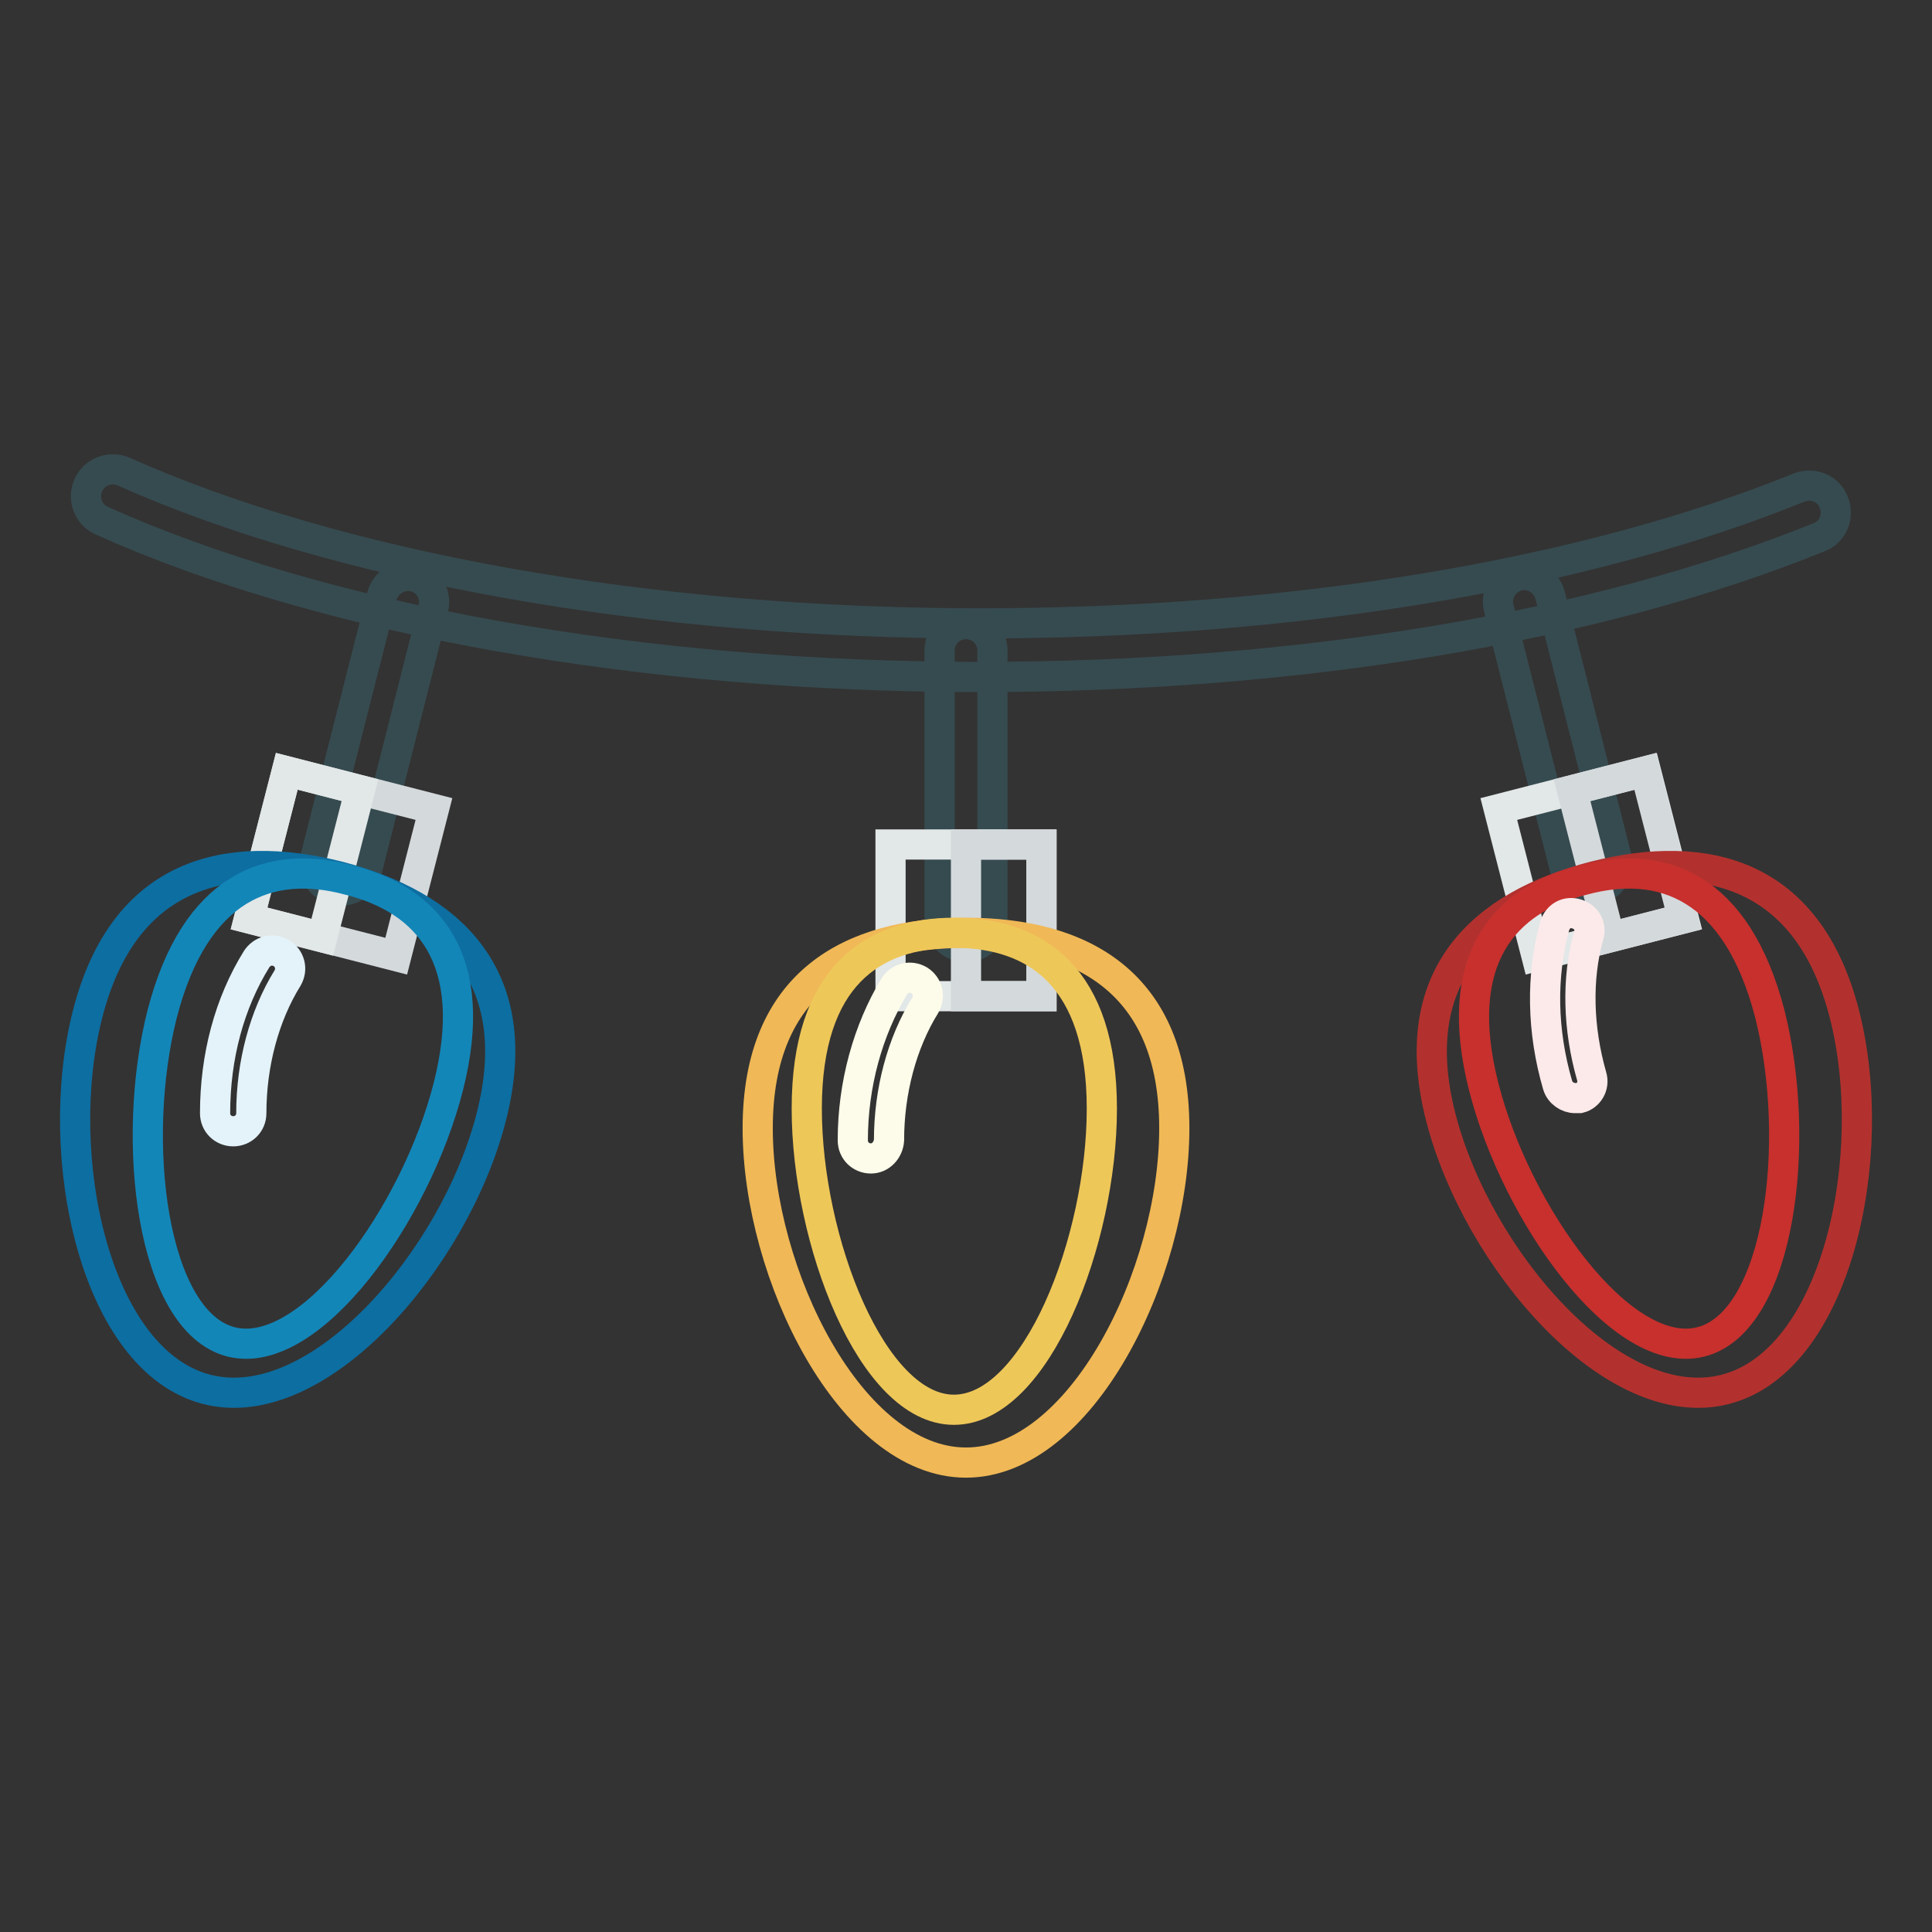 <?xml version="1.0" encoding="utf-8"?>
<!-- Svg Vector Icons : http://www.onlinewebfonts.com/icon -->
<!DOCTYPE svg PUBLIC "-//W3C//DTD SVG 1.1//EN" "http://www.w3.org/Graphics/SVG/1.1/DTD/svg11.dtd">
<svg version="1.1" xmlns="http://www.w3.org/2000/svg" xmlns:xlink="http://www.w3.org/1999/xlink" x="0px" y="0px" viewBox="0 0 256 256" enable-background="new 0 0 256 256" xml:space="preserve">
<rect x="0" y="0" width="256" height="256" fill="#333333" stroke="none"/>
<g> <path stroke-width="4" fill-opacity="0" stroke="#364b50"  d="M129.8,89.7c-44.5,0-86.9-7.5-116.3-20.7c-1.8-0.8-2.6-2.9-1.8-4.7c0.8-1.8,2.9-2.6,4.7-1.8 c28.5,12.7,69.9,20.1,113.4,20.1c41.4,0,80-6.4,108.6-18c1.8-0.7,3.9,0.1,4.6,2c0.7,1.8-0.1,3.9-2,4.6 C211.6,83.1,172.1,89.7,129.8,89.7z"/> <path stroke-width="4" fill-opacity="0" stroke="#364b50"  d="M128,125.5c-2,0-3.5-1.6-3.5-3.5V86.2c0-2,1.6-3.5,3.5-3.5c2,0,3.5,1.6,3.5,3.5v35.7 C131.5,123.9,130,125.5,128,125.5z"/> <path stroke-width="4" fill-opacity="0" stroke="#e2e7e7"  d="M118,111.9H138V132H118V111.9z"/> <path stroke-width="4" fill-opacity="0" stroke="#d4d9dc"  d="M128,111.9h10V132h-10V111.9z"/> <path stroke-width="4" fill-opacity="0" stroke="#f0b856"  d="M155.6,149.5c0,19.4-12.4,44.3-27.6,44.3c-15.2,0-27.6-24.9-27.6-44.3s12.4-25.9,27.6-25.9 C143.2,123.6,155.6,130.1,155.6,149.5z"/> <path stroke-width="4" fill-opacity="0" stroke="#eec759"  d="M146,146.9c0,17.5-8.7,39.9-19.6,39.9s-19.5-22.5-19.5-39.9c0-17.5,8.7-23.3,19.6-23.3 C137.3,123.6,146,129.5,146,146.9L146,146.9z"/> <path stroke-width="4" fill-opacity="0" stroke="#364b50"  d="M210.8,118c-1.6,0-3-1.1-3.4-2.7l-8.8-34.7c-0.5-1.9,0.7-3.8,2.5-4.3c1.9-0.5,3.8,0.7,4.3,2.6l8.8,34.7 c0.5,1.9-0.7,3.8-2.5,4.3C211.4,118,211.1,118,210.8,118L210.8,118z"/> <path stroke-width="4" fill-opacity="0" stroke="#e2e7e7"  d="M198.6,107.2l19.5-5l5,19.5l-19.5,5L198.6,107.2z"/> <path stroke-width="4" fill-opacity="0" stroke="#d4d9dc"  d="M208.3,104.7l9.7-2.5l5,19.5l-9.7,2.5L208.3,104.7z"/> <path stroke-width="4" fill-opacity="0" stroke="#b2312e"  d="M244.4,134.4c4.8,18.8-1,45.9-15.8,49.7c-14.8,3.8-32.9-17.3-37.7-36.1s5.6-28.1,20.4-31.9 C226,112.4,239.6,115.6,244.4,134.4z"/> <path stroke-width="4" fill-opacity="0" stroke="#c7302d"  d="M234.5,134.3c4.3,16.9,1.4,40.8-9.1,43.5c-10.5,2.7-24.5-16.9-28.8-33.8c-4.3-16.9,2.7-24.8,13.2-27.4 C220.2,113.8,230.1,117.4,234.5,134.3z"/> <path stroke-width="4" fill-opacity="0" stroke="#364b50"  d="M45.2,118c-0.3,0-0.6,0-0.9-0.1c-1.9-0.5-3-2.4-2.5-4.3L50.6,79c0.5-1.9,2.4-3,4.3-2.6 c1.9,0.5,3,2.4,2.5,4.3l-8.8,34.7C48.2,117,46.8,118,45.2,118z"/> <path stroke-width="4" fill-opacity="0" stroke="#d4d9dc"  d="M52.5,126.7l-19.5-5l5-19.5l19.5,5L52.5,126.7z"/> <path stroke-width="4" fill-opacity="0" stroke="#e2e7e7"  d="M42.7,124.2l-9.7-2.5l5-19.5l9.7,2.5L42.7,124.2z"/> <path stroke-width="4" fill-opacity="0" stroke="#0d6ea1"  d="M11.6,134.4c-4.8,18.8,1,45.9,15.8,49.7c14.8,3.8,32.9-17.3,37.7-36.1s-5.6-28.1-20.3-31.9 C30,112.4,16.4,115.6,11.6,134.4z"/> <path stroke-width="4" fill-opacity="0" stroke="#1386b8"  d="M21.5,134.3c-4.3,16.9-1.4,40.8,9.1,43.5c10.5,2.7,24.5-16.9,28.8-33.8c4.3-16.9-2.7-24.8-13.2-27.4 C35.8,113.8,25.9,117.4,21.5,134.3z"/> <path stroke-width="4" fill-opacity="0" stroke="#e4f3f9"  d="M30.9,149.9c-1.3,0-2.4-1-2.4-2.4c0-7.5,1.9-14.6,5.5-20.4c0.7-1.1,2.1-1.5,3.3-0.8 c1.1,0.7,1.5,2.1,0.8,3.3c-3.1,5-4.8,11.4-4.8,17.9C33.3,148.9,32.2,149.9,30.9,149.9z"/> <path stroke-width="4" fill-opacity="0" stroke="#fdfcea"  d="M115.4,153.5c-1.3,0-2.4-1-2.4-2.4c0-7.4,2-14.6,5.5-20.4c0.7-1.1,2.1-1.5,3.3-0.8c1.1,0.7,1.5,2.1,0.8,3.3 c-3.1,5-4.8,11.4-4.8,17.9C117.7,152.4,116.7,153.5,115.4,153.5z"/> <path stroke-width="4" fill-opacity="0" stroke="#fceaea"  d="M208.7,145.5c-1,0-2-0.7-2.3-1.7c-2.1-7.2-2.2-14.5-0.4-21.1c0.4-1.3,1.6-2,2.9-1.6c1.3,0.4,2,1.6,1.6,2.9 c-1.6,5.7-1.4,12.3,0.4,18.6c0.4,1.3-0.4,2.6-1.6,2.9C209.1,145.5,208.9,145.5,208.7,145.5z"/></g>
</svg>